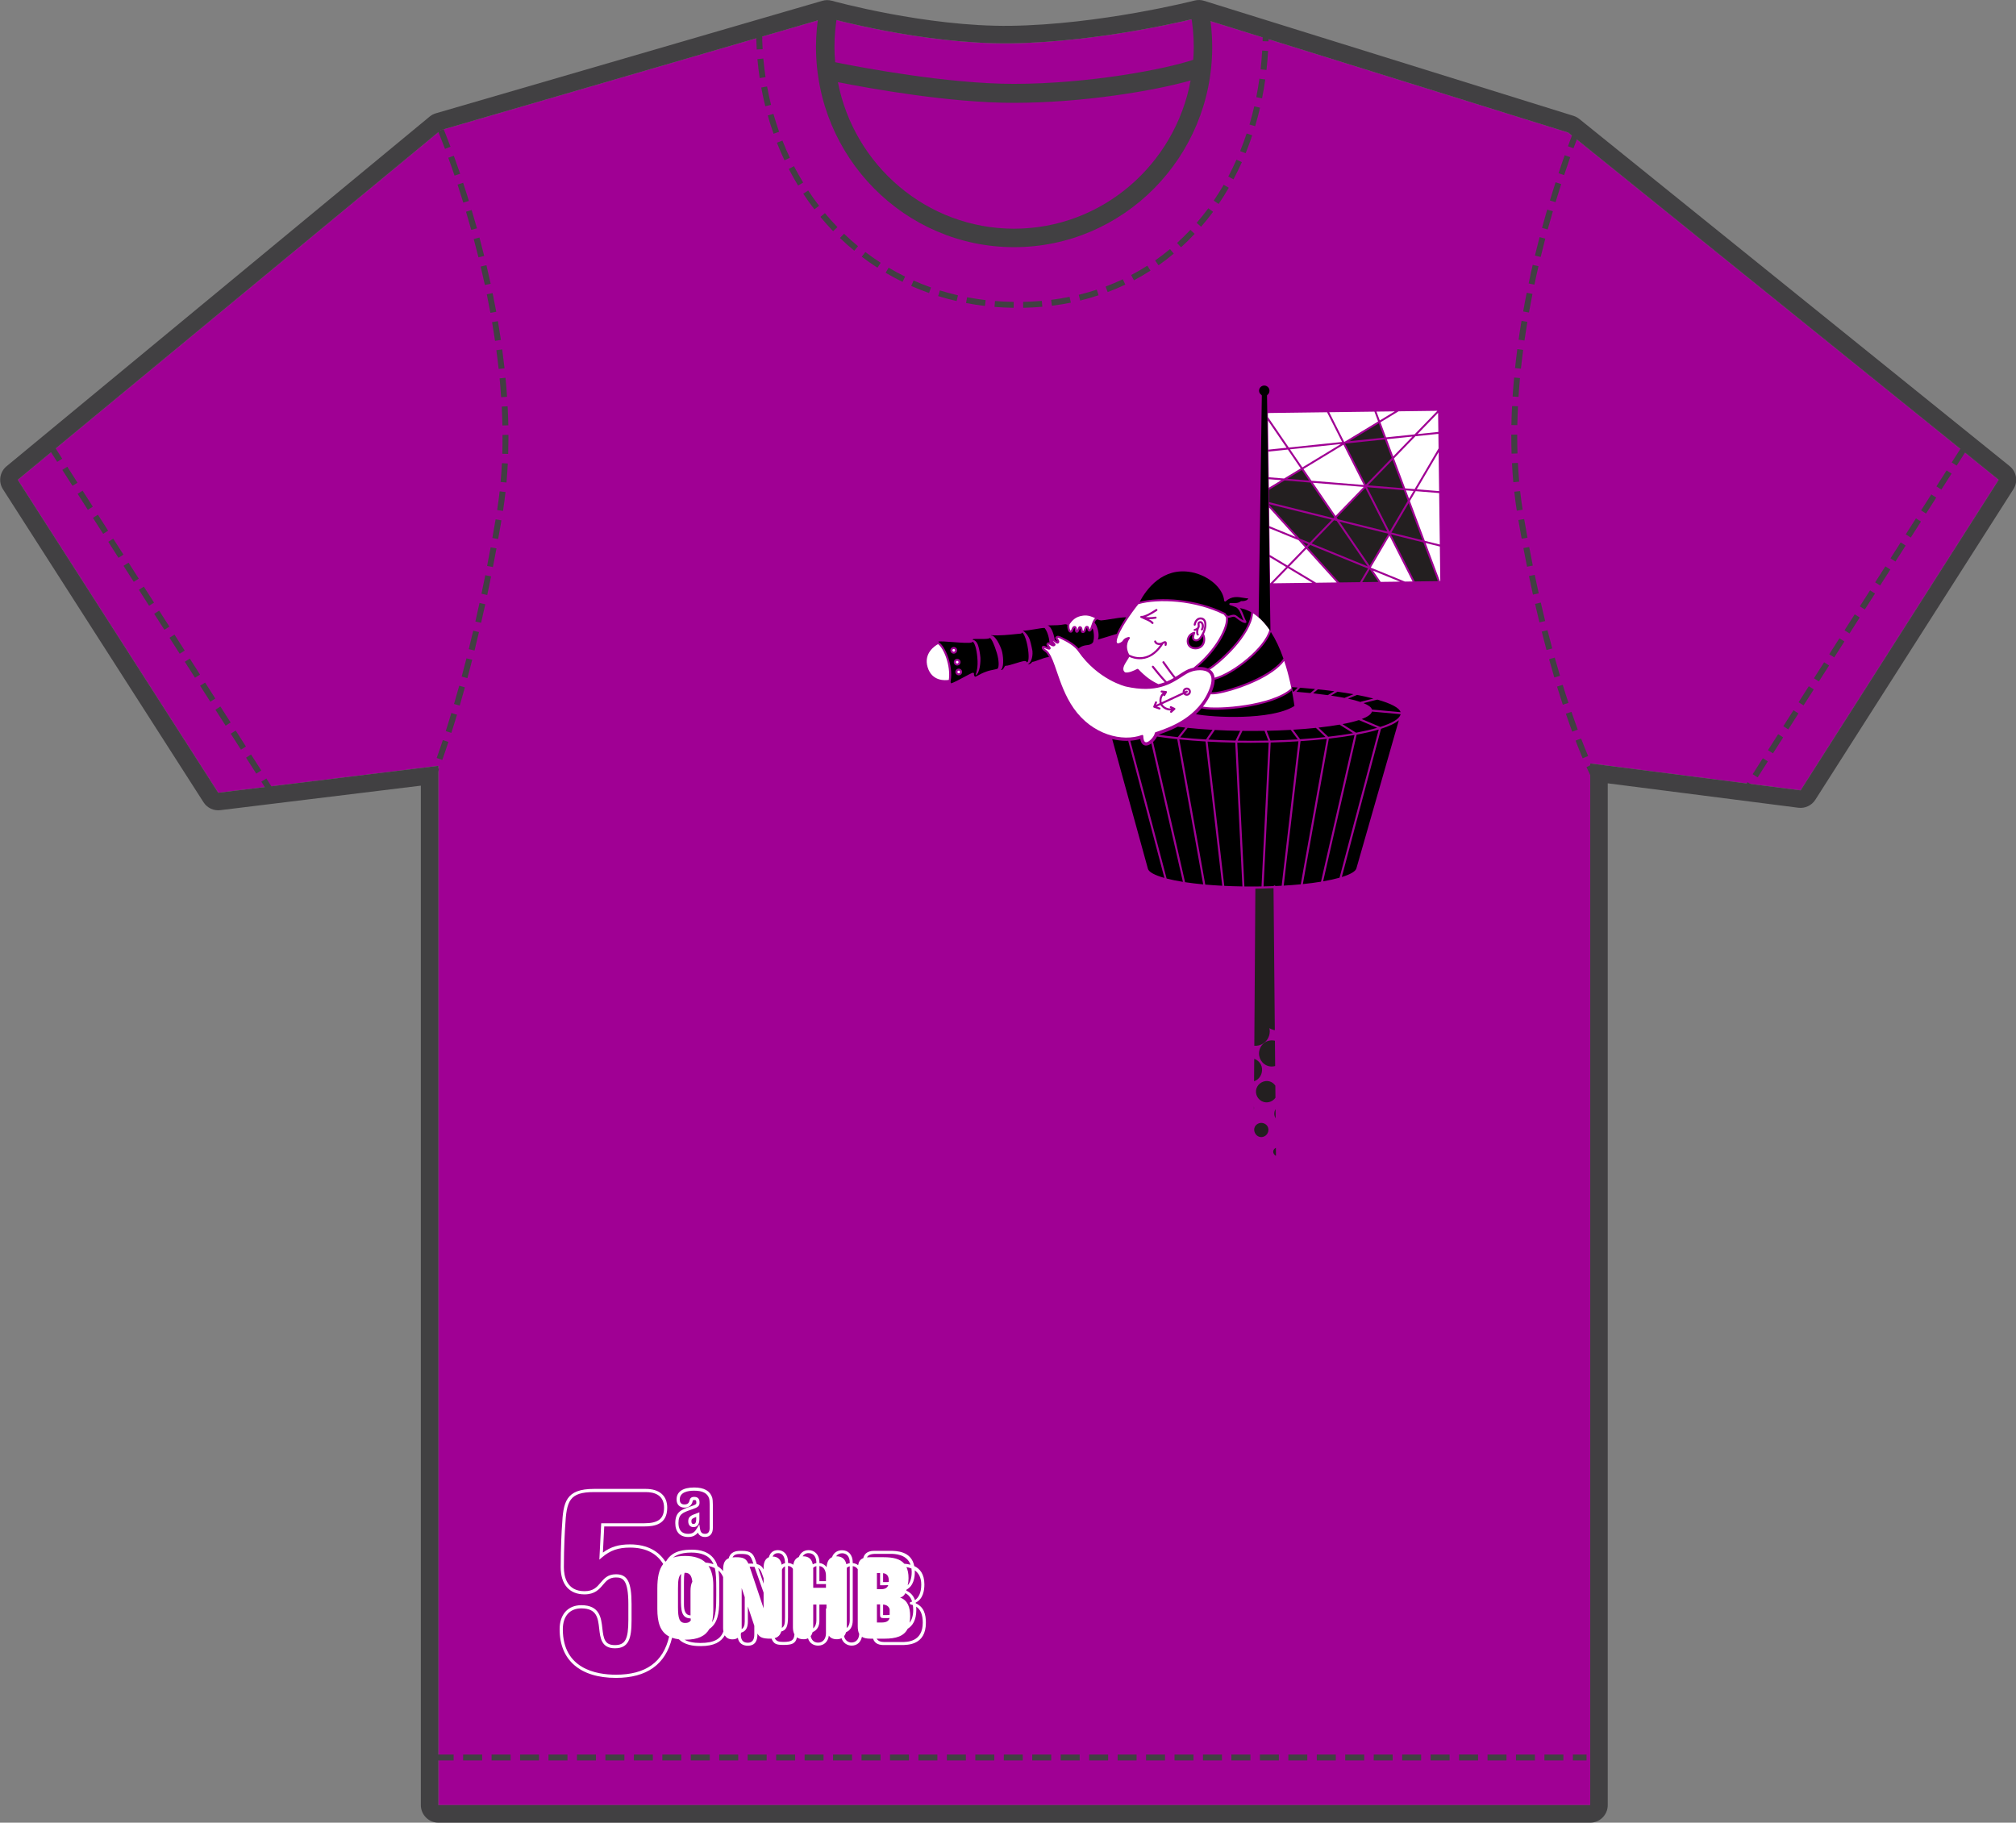 <svg xmlns="http://www.w3.org/2000/svg" width="615.96" height="556.969" viewBox="0 0 615.96 556.969"><rect x="0" y="0" width="615.96" height="556.969" fill="#808080" stroke="none"/><path fill="#A00094" d="M610.667 146.616l-60.522 94.904-64.272-8.228v318.312H133.936V234.03l-67.256 8.226-61.26-95.64L134.674 39.764 252.75 5.384s29.125 8.198 56.032 7.855c28.4-.37 57.538-7.885 57.538-7.885l112.832 35.148 131.515 106.113z"/><path fill="#231F20" d="M400.742 166.065l17.164 7.02-9.51-13.902-.796-.2M393.33 146.304l6.627.54-2.205-3.223M392.473 146.824l-4.78 2.9.05 3.723 19.67 4.885.235-.244-7.264-10.62M409.256 159.395l9.217 13.476 5.736-9.762M399.555 167.29l9.65 10.69 6.316-.084 2.443-4.156-17.662-7.22M418.512 173.967l-2.303 3.92 4.937-.065M387.752 154.056l.002.165 9.352 10.358 3.05 1.248 6.783-7.006M399.16 166.854l.555-.573-1.7-.694M425.115 162.727l9.518 2.364-4.24-11.342M417.695 148.878l6.88 13.61 5.55-9.45-1.214-3.247M424.984 163.3l7.264 14.377 7.057-.093-4.422-11.825M412.252 134.826l10.647-1.11-1.63-4.36M425.455 140.547l-7.516 7.76 10.744.876M408.405 158.152l.35.513 15.126 3.756-6.723-13.305M411.074 135.54l-.09.056 6.325 12.517 7.917-8.175-2.114-5.653M387.69 325.808c.644.153 1.297.115 1.914-.05l-.07-7.73c-2.203-.513-4.272.8-4.772 3.044-.47 2.107.85 4.24 2.928 4.736"/><path fill="#231F20" d="M387.782 316.414c.215-.758.223-1.52.057-2.226.374.228.788.41 1.236.53.143.038.286.06.428.085l-.395-43.407c-1.087.06-2.202.104-3.348.133-.008 0-.018.01-.026.01-.006 0-.01 0-.015-.003-.005 0-.01-.006-.016-.006-.702.02-1.418.03-2.143.035l-.323 47.998c2.023.168 3.97-1.122 4.545-3.15M383.11 338.063l-.006 1.06c.07-.365.07-.72.007-1.06M389.75 341.742l-.025-2.813c-.11.183-.204.378-.268.59-.24.806-.107 1.597.293 2.222M389.854 353.2l-.022-2.454c-.41.192-.738.57-.806 1.012-.094.598.28 1.207.828 1.442M385.488 327.854c.49-1.877-.49-3.673-2.278-4.313l-.047 6.876c1.105-.385 1.997-1.3 2.325-2.562M389.693 335.44l-.035-3.69c-.42-.61-1.024-1.094-1.77-1.302-1.64-.46-3.476.54-4 2.18-.552 1.727.487 3.63 2.248 4.12 1.37.378 2.785-.193 3.557-1.307M384.74 347.375c1.16.37 2.42-.35 2.73-1.563.298-1.156-.315-2.244-1.456-2.583-1.198-.36-2.48.348-2.766 1.518-.258 1.064.44 2.293 1.492 2.627"/><path d="M378.844 185.816c.583.743.95 1.71 1.28 2.593.22.583.428 1.135.66 1.485.058.09.066.205.018.303-.048.097-.144.163-.25.173-.603.056-1.462-.42-3.068-1.69-.437-.347-.86-.213-1.348-.057-.275.087-.59.186-.914.17.28 3.428-3.41 9.996-9.374 15.057.256-.023.52-.038.792-.038.936 0 1.74.174 2.414.477 2.395-1.376 12.905-10.127 13.205-17.222-1.09-.607-2.23-1.025-3.416-1.252M322.288 195.492c.168.1.32.225.44.326.09.075.215.18.3.23-.023-.132-.22-.407-.3-.518-.216-.294-.437-.598-.21-.87.447-.527.91-.496 2.155.153.037.02.1.05.184.09 2.122 1.017 3.692 2.115 4.683 3.27.278-.268 1.085-.902 2.62-1.04 1.514-.135 1.834-.918 1.88-1.062-.01-.052-.01-.11.01-.163.368-1.04.133-3.334-.263-3.91-.232.6-.482 1.01-.895.996-.564-.018-.646-.532-.69-.81-.014-.09-.042-.263-.076-.296-.12.03-.208.314-.257.467-.128.41-.317 1.02-.932 1.076-.022.002-.042.004-.064.004-.57.015-.665-.566-.722-.913-.045-.29-.084-.45-.156-.518-.055.102-.12.282-.164.4-.165.446-.387 1.057-.914.934-.436-.102-.477-.597-.508-.957-.012-.15-.033-.42-.088-.478-.14.022-.26.327-.36.573-.15.383-.38.963-.968.828-.17-.04-.414-.168-.605-.545-.238-.47-.33-1.252-.254-1.838l-.093-.035c-.2-.078-.448-.176-.904-.082-1.352.273-2.75.28-3.872.285-.457.004-.873.006-1.222.026.045.01.088.02.127.034 1.276.446 1.936 3.415 2.115 4.344M318.944 198.873c-.31-.227-.73-.666-.648-1.092.04-.214.202-.374.442-.44.196-.053.427.04.925.255.138.06.34.147.52.213-.264-.32-.747-.913-.203-1.377.215-.182.46-.164.704-.075-.21-1.896-.777-3.564-1.53-4.465-.34-.058-1.715.172-2.837.362-1.657.28-2.985.488-3.838.486.538.14 1.716 1.424 2.176 2.816.418 1.26.796 3.38.796 3.38.2 2.248-.694 3.868-1.455 3.987.392.115.906-.008 1.317-.57.06-.083.155-.13.257-.13.27.007 1.018-.273 1.744-.542 1.087-.403 2.29-.844 3.196-.918-.2-.39-.405-.733-.62-1.024-.28-.375-.604-.613-.946-.863"/><path d="M314.227 199.42v-.005c-.127-1.415-.445-2.987-.848-4.205-.524-1.577-.97-1.894-1.1-1.883-.037.004-.07-.002-.104-.01 0 .08-.023.162-.082.22-.073.074-.178.106-.28.088-.095-.007-.68.055-1.3.12-1.894.202-5.358.57-7.694.347-.002.032-.002.066-.002.1.004 0 .007-.003.012-.003 1.307-.118 2.844 3.236 3.266 4.654.388 1.31.717 4.487-.067 5.63-.067.097-.14.17-.212.23.086.023.168.033.243.02.383-.07.682-.643.9-1.06l.032-.06c.06-.11.178-.174.3-.165.507.042 1.824-.372 2.986-.734 2.12-.664 2.96-.885 3.308-.556.07.067.106.163.094.26v.028c.05-.064.125-.11.214-.117.192-.017.524-.748.333-2.9M302.473 194.95c-.143.087-.34.157-.616.21-.58.107-1.796.102-2.87.096-.635-.004-1.407-.008-1.66.023-.048.068-.095.153-.13.26.555-.017 1.293.564 1.668 1.747.295.933.555 2.195.68 3.576.084.95-.057 4.88-1.463 5.502.25-1.013.812-2.314.53-5.45-.12-1.337-.34-2.566-.624-3.458-.334-1.06-.66-1.316-.785-1.305-.04.004-.076-.002-.112-.012-.033.08-.088.15-.174.178-.805.27-3.135.09-5.598-.1-1.806-.138-4.28-.325-4.63-.13.034-.003.09.092.154.158 1.966 1.222 4.41 7.025 3.644 11.768-.002.015-.015.023-.02.04-.002.018.004.037 0 .055-.005.015-.1.372.097.697.67-.118 2.632-1.177 3.962-1.897 1.188-.64 2.215-1.196 2.676-1.327.106-.03.217-.003.296.07.08.074.115.182.094.286-.053.257.048.542.17.708.083.11.148.14.162.14.245-.022.553-.194.982-.433.56-.312 1.326-.74 2.502-1.146.748-.276 1.52-.43 2.138-.55.553-.11 1.03-.205 1.272-.342.44-.45.444-2.5-.257-4.8-.777-2.548-1.55-4.233-2.087-4.567m-12.1 3.87c-.05-.564.37-1.064.937-1.115.568-.05 1.072.365 1.122.93.05.564-.37 1.064-.938 1.115-.568.05-1.07-.366-1.12-.93m1.987 2.5c.57-.05 1.073.368 1.122.93.05.564-.37 1.066-.937 1.117-.568.05-1.07-.367-1.122-.93-.05-.566.37-1.066.938-1.117m.66 5.043c-.567.05-1.07-.365-1.12-.93s.37-1.064.938-1.115 1.07.368 1.122.93c.05.565-.37 1.066-.94 1.115M334.508 190.357c.77.933 1.512 3.534.974 4.978-.018.048-.045.086-.065.13l5.804-1.768c.708-1.636 1.792-3.44 2.86-5.037-.917-.096-3.39.307-4.947.56-1.19.192-2.217.36-2.694.365-.274.002-.567-.09-.88-.222-.024-.004-.046-.004-.07-.013-.2-.088-.323-.055-.4-.02-.265.115-.486.497-.68.95.036.018.07.044.098.077M374.37 187.338c.062.03.11.082.14.142.12.25.235.414.353.524.1.008.188.06.24.145.233.075.498-.004.844-.115.548-.173 1.23-.39 1.926.162.42.333 1.368 1.085 2.06 1.408-.134-.298-.26-.634-.388-.98-.422-1.12-.9-2.385-1.783-3.006-.147-.058-.29-.116-.434-.175-.475-.19-.925-.374-1.51-.548-.148-.043-.242-.188-.217-.34.023-.152.154-.264.31-.262l.348.004c1.314.015 2.107.024 2.826-.548.062-.05.14-.072.217-.067.554.04 1.368-.056 1.837-.462.12-.104.207-.22.264-.352-.44 0-.94-.087-1.498-.184-1.592-.283-3.576-.633-5.36 1.045-.087.082-.213.108-.325.065-.11-.043-.188-.145-.197-.263-.303-3.8-4.78-7.694-9.984-8.68-8.858-1.678-13.844 5.322-15.823 9.037 6.35-1.59 17.375-.95 26.157 3.448M364.832 197.768c1.104.156 2.015-.256 2.48-1.105.354-.65.407-1.467.165-2.24-.6 1.038-1.373 1.802-2.474 1.497-.962-.386-.878-1.265-.642-2.017-.8.45-1.188 1.335-1.153 2.113.043.96.65 1.615 1.625 1.752M388.166 192.732l-1.05-71.81c0-.097.046-.19.126-.25.394-.292.627-.77.627-1.277 0-.872-.712-1.58-1.59-1.58s-1.59.708-1.59 1.58c0 .51.26.976.708 1.276.086.06.14.158.137.262l-.973 67.793c1.168 1.01 2.272 2.244 3.293 3.727.184.218.31.28.31.28M370.466 223.027c-2.695-.154-5.245-.36-7.612-.612-.01.03-.024.062-.044.09l-2.23 2.826c2.512.256 5.15.468 7.885.632l2-2.935zM387.512 226.306l-1.145-2.957c-.003-.007-.002-.013-.003-.02-1.25.024-2.502.035-3.752.035-1.014 0-2.016-.008-3.01-.02-.004.01-.002.018-.006.026l-1.43 2.96c1.334.022 2.68.035 4.033.035 1.788 0 3.56-.02 5.312-.06M378.924 223.334c-2.69-.043-5.293-.135-7.783-.27-.003.05-.017.098-.046.14l-1.908 2.798c2.69.152 5.465.258 8.3.314l1.438-2.982zM360.328 225.946l7.926 44.364c1.628.145 3.36.266 5.182.36l-5.1-44.086c-2.787-.166-5.467-.38-8.008-.638M388.17 226.29c2.848-.07 5.633-.187 8.33-.352l-2.142-2.903c-2.393.137-4.858.23-7.338.283l1.15 2.973zM410.832 213.273c.03-.03.064-.056.105-.073l2.587-1.057c-1.53-.275-3.16-.534-4.872-.775-.007.007-.013.015-.02.02l-1.968 1.173c1.465.217 2.868.454 4.168.713M415.688 214.518c.04-.045.087-.082.15-.098l3.793-.96c-1.497-.39-3.165-.76-4.985-1.108l-2.78 1.136c1.447.315 2.737.658 3.822 1.03M368.963 226.618l5.1 44.084c1.76.084 3.606.142 5.53.17l-2.18-43.938c-2.897-.057-5.724-.163-8.45-.316M404.996 225.225l-2.943-2.79c-.002-.003-.003-.007-.006-.01-2.206.23-4.543.42-6.953.565l2.142 2.9c2.69-.175 5.285-.398 7.76-.665M409.34 221.43c-1.964.347-4.148.65-6.488.908l2.95 2.8c2.706-.305 5.25-.668 7.61-1.08l-3.97-2.51c-.047-.03-.08-.073-.102-.12M397.352 226.486l-5.127 44.142c1.833-.107 3.57-.243 5.205-.403l7.935-44.435c-2.565.28-5.252.513-8.013.696M383.257 270.875c.032 0 .063.01.093.02.707-.004 1.402-.01 2.09-.022l2.18-43.957c-1.805.04-3.615.064-5.42.064-1.405 0-2.792-.012-4.167-.035l2.18 43.938c.77.01 1.552.014 2.35.014h.584c.034-.012.07-.022.11-.022M406.008 225.718l-7.936 44.442c2.012-.21 3.86-.455 5.536-.732l10.24-44.82c-2.42.425-5.057.794-7.84 1.11M419.187 216.83l8.74.797c-.376-1.34-2.95-2.662-7.087-3.84l-4.232 1.072c1.454.59 2.384 1.247 2.58 1.97M414.73 223.82c2.297-.433 4.32-.91 6.057-1.414l-5.592-2.366c-1.385.456-3.082.87-5.023 1.237l4.14 2.62c.14-.026.282-.05.418-.077M388.24 226.9l-2.178 43.964c1.043-.02 2.063-.05 3.06-.088.042-.12.152-.208.288-.21h.002c.127 0 .237.078.285.188.645-.027 1.276-.06 1.9-.092l5.125-44.136c-2.774.177-5.616.302-8.48.375M416.06 219.735l5.653 2.394c3.504-1.107 5.63-2.337 6.133-3.585l.022-.078c.01-.038.03-.072.054-.102.01-.04.008-.078.015-.117l-8.755-.8c-.234.843-1.34 1.61-3.123 2.287M414.51 224.486l-10.24 44.83c1.924-.334 3.6-.708 5.008-1.107l11.974-45.282c-1.944.578-4.223 1.097-6.742 1.558M409.975 268.002c2.72-.842 4.28-1.784 4.468-2.7l12.96-45.218c-1.12.968-2.995 1.845-5.45 2.625L409.974 268zM400.346 211.782l1.455-1.227c-1.477-.148-2.995-.28-4.548-.4-.01.017-.018.035-.03.05l-1.128 1.195c1.41.11 2.836.24 4.252.382M405.703 212.422c.01-.006.014-.016.025-.022l1.956-1.165c-1.61-.215-3.29-.415-5.027-.594l-1.46 1.23c1.535.165 3.047.35 4.506.552M394.74 209.982l.264 1.338c.1.008.195.014.296.02l1.172-1.242c-.572-.042-1.153-.078-1.732-.116M344.2 226.396c-1.48 0-2.948-.188-4.385-.537l10.92 39.638c.257.96 2.006 1.93 5.023 2.777l-11.053-41.895c-.168.007-.334.016-.506.016M350.135 227.828c-.565-.01-1.466-.307-1.742-2.002-.96.28-1.983.458-3.052.53l11.107 42.105c1.417.37 3.08.71 4.972 1.015l-9.643-42.293c-.524.388-1.093.646-1.642.646M353.52 225.09c-.272.555-.7 1.146-1.21 1.64l9.77 42.85c1.678.254 3.528.48 5.532.67l-7.925-44.372c-2.17-.23-4.226-.495-6.168-.79M354.06 224.473c-.04.012-.068.023-.103.035 1.863.276 3.83.527 5.897.746l2.296-2.914c-.785-.086-1.54-.18-2.277-.28-2.344 1.22-4.486 1.958-5.814 2.413M394.703 211c-3.873 3.244-11.892 5.06-18.503 5.652-3.927.352-7.323.268-9.075-.195-.215.252-.44.488-.664.725-.08.084-.157.172-.24.254-.27.277-.544.54-.825.797 4.84.978 22.972 2.007 30.107-2.5-.237-1.637-.504-3.217-.8-4.733M388.3 193.113c-1.95 5.548-11.34 13.045-17.154 14.608-.002.208-.015.42-.04.64-.002.025-.006.05-.01.077-.024.2-.053.403-.096.614-.018.087-.04.177-.062.263-.04.166-.075.328-.124.5-.078.275-.168.555-.275.847-.115.31-.25.596-.378.893.606.03 1.754-.074 3.71-.54 5.484-1.31 15.194-5.102 18.26-9.774-1.107-3.168-2.39-5.886-3.833-8.127"/><path fill="#FFF" d="M421.854 177.813l5.88-.077-8.236-3.367M393.893 173.138l8.22 4.934 6.31-.084-9.278-10.274M398.75 167.277l-1.99-2.205-8.912-3.644.107 8.146 5.42 3.253M408.066 157.658l8.584-8.865-15.51-1.264M398.256 143.316l2.455 3.59 15.988 1.3-6.22-12.306M394.146 137.307l3.778 5.523 11.78-7.146M439.467 131.986l-.076-5.83-6.288 6.494M423.505 133.652l8.685-.906 6.985-7.21-11.862.154-5.532 3.355M439.925 167.012l-4.35-1.08 4.355 11.644.132-.002M395.852 164.066l-8.087-8.955.074 5.68M391.474 146.742l-3.823-.31.036 2.61M426.156 125.705l-5.596.073 1.012 2.706M410.883 134.97l10.178-6.175-1.124-3.008-13.817.18 4.558 9.023M393.768 136.756l16.285-1.7-4.588-9.08-17.21.225-.864.038v.24l.013.972M439.703 150.08l-.156-11.918-6.674 11.36M439.71 150.67l-7.168-.584-1.767 3.008 4.55 12.17 4.592 1.138M431.892 150.033l-2.332-.19.95 2.544M425.908 140.08l3.424 9.156 2.89.235 7.31-12.442-.057-4.45-7.01.73M388.947 178.244l12.047-.157-7.52-4.515M418.84 173.407l.055.08 10.343 4.23 2.356-.03-7.06-13.972M392.33 146.223l5.09-3.087-3.94-5.76-5.94.62.105 7.845M388.12 178.255l4.835-4.994-4.992-2.994.105 7.99M387.533 137.406l5.57-.582-5.685-8.312M425.68 139.47l5.874-6.067-7.837.818"/><g fill="#FFF"><path d="M286.605 196.836c-.818.44-4.5 2.696-3.18 7.055 1.338 4.426 5.5 4.028 6.468 3.872.628-4.345-1.536-9.71-3.288-10.926M291.365 198.318c-.226.02-.394.22-.375.447.022.225.222.393.45.372.226-.02.394-.22.374-.447-.02-.225-.22-.39-.45-.372M292.865 202.307c-.02-.227-.22-.393-.448-.37-.228.018-.396.217-.376.444.02.225.224.393.45.373s.397-.222.375-.446M292.893 204.932c-.227.02-.395.22-.375.447.02.224.222.39.448.37.227-.02.395-.22.376-.445-.02-.227-.223-.393-.45-.373M327.14 192.703c.08-.03.187-.306.246-.453.16-.404.358-.906.878-.95.224-.022.375.06.46.132.25.207.28.572.305.895.007.09.017.216.034.312.067-.128.14-.326.186-.45.16-.434.314-.887.744-.834.61.074.708.67.772 1.066.02.135.056.358.103.406.178-.015.267-.205.407-.654.12-.383.3-.912.798-.908.61-.004.698.553.74.822.016.096.04.256.074.29.152-.08.39-.784.548-1.253.287-.845.606-1.79 1.164-2.215-.954-.468-2.116-.976-3.657-.79-2.392.28-3.388 1.614-3.985 2.41l-.146.195c-.144.367-.11 1.283.13 1.757.063.125.136.208.195.22M362.717 212.6c-.428.037-.824-.145-1.078-.45l-6.503 3.03c.424.712 1.465 1.406 2.705 1.316l-.252-.117c-.154-.074-.22-.26-.146-.412.074-.154.26-.218.413-.146l1.098.52c.094.045.16.133.173.234.015.102-.023.205-.1.274l-1.008.902c-.05.046-.116.072-.18.078-.094.008-.19-.026-.26-.102-.113-.125-.1-.32.025-.435l.194-.172c-1.53.08-2.745-.83-3.228-1.677l-1.047.49.847.29c.16.054.247.23.19.39-.04.12-.147.196-.265.207-.04.004-.086-.002-.13-.015l-1.604-.553c-.083-.026-.147-.086-.182-.163s-.036-.166-.004-.244l.543-1.325c.064-.157.245-.233.403-.17.16.066.236.246.17.404l-.26.634 1.107-.517c-.27-1.038.05-2.42.943-3.192l-.398-.045c-.17-.02-.29-.172-.273-.34.02-.172.175-.29.343-.273l1.338.152c.104.01.194.074.24.166.048.093.046.2-.006.293l-.54.938c-.05.09-.143.145-.24.154-.06.006-.125-.007-.183-.04-.09-.05-.14-.145-.15-.24-.47.6-.646 1.466-.503 2.163l6.47-3.014c-.007-.04-.02-.077-.022-.12-.062-.683.45-1.288 1.136-1.35.69-.062 1.3.444 1.36 1.126.062.685-.45 1.29-1.137 1.353m6.725-6.893c-1.327-1.322-4.2-.896-5.31-.5 0 .002-.006.01-.007.004l-.02.007c-.962.26-1.946.9-3.085 1.642-3.275 2.124-7.76 5.036-17.05 2.935-.085-.02-8.454-2.016-14.53-10.744-.877-1.26-2.51-2.47-4.852-3.59l-.205-.1c-.914-.478-1.16-.5-1.298-.396.04.063.1.145.144.206.25.347.63.87.286 1.303-.127.16-.278.206-.38.216h-.007c-.293.026-.54-.18-.802-.4-.328-.275-.478-.37-.605-.35.072.097.207.228.297.317.287.282.68.67.367 1.016-.453.502-1.082.125-1.496-.123-.16-.095-.43-.24-.52-.244-.05.047.025.185.296.515.225.273.477.582.283.89-.256.404-.848.145-1.534-.15-.15-.064-.36-.154-.484-.196.047.097.16.252.334.38.412.3.787.576 1.123 1.027.94 1.264 1.663 3.376 2.5 5.825 1.145 3.357 2.572 7.533 5.146 11.225 5.728 8.214 15.02 10.35 20.857 8.19.026-.01.054-.017.082-.02.07-.006.14.01.2.052.083.055.134.147.136.247.02.717.152 1.924.844 1.938 1.026.026 2.61-1.94 2.667-2.787.002-.007.008-.013.01-.022.003-.022.003-.046.014-.07.006-.017.02-.032.03-.048.01-.01.013-.02.022-.03.034-.042.077-.074.125-.093.003-.002.004-.004.006-.004.203-.072.44-.156.713-.248 3.446-1.18 12.6-4.316 15.86-13.21.795-2.163.742-3.714-.158-4.608"/><path d="M362.55 210.732c-.31.028-.536.278-.563.575l.488-.227c.154-.072.338-.006.412.15.072.152.006.334-.15.41l-.49.226c.117.083.26.133.414.118.35-.03.608-.338.576-.68-.03-.347-.34-.602-.687-.572M382.854 187.426c-.583 6.8-9.944 15.183-13.194 17.195.172.118.345.235.488.378.55.547.864 1.25.965 2.09 5.852-1.635 15.277-9.255 16.74-14.637-1.504-2.187-3.177-3.874-5-5.024M394.178 208.505c-.53-2.345-1.13-4.525-1.8-6.535-3.435 4.666-12.722 8.296-18.362 9.64-.953.228-2.05.452-2.97.535-.434.04-.817.04-1.134 0-.66 1.412-1.468 2.664-2.363 3.783 4.636.927 21.212-.37 27.014-5.617-.11-.54-.388-1.783-.386-1.805M348.744 188.208c.08.013.18.01.303-.007 1.365-.184 4.084-2.04 4.11-2.057.14-.097.335-.063.433.078.097.14.06.332-.08.428-.094.065-1.923 1.312-3.416 1.89 1.253.192 2.91-.1 2.927-.102.163-.03.332.08.362.248.03.166-.08.327-.25.357-.042.008-.446.08-1.007.13-.332.03-.72.053-1.117.05.543.262 1.004.542 1.36.946.11.128.1.322-.03.436-.053.043-.114.068-.178.074-.094.008-.192-.028-.26-.104-.45-.51-1.123-.802-2.054-1.205-.387-.168-.815-.35-1.284-.577-.14-.067-.21-.224-.162-.37s.196-.234.344-.212m16.07 4.866c.115-.026.23.012.305.098.075.087.096.208.054.314-.48 1.215-.475 1.648.03 1.852.122.032.264.048.395.036.534-.048 1.007-.572 1.634-1.808 0-.002.004-.002.004-.005.002 0 .002-.005.004-.008.612-1.058.996-2.77.55-3.69-.157-.323-.402-.505-.75-.555-1.402-.21-1.698 1.552-1.71 1.627-.026.168-.182.286-.353.257-.17-.024-.287-.18-.26-.348.13-.846.803-2.384 2.415-2.145.55.08.97.39 1.215.896.52 1.074.162 2.895-.496 4.12.513 1.068.52 2.298.003 3.244-.463.844-1.262 1.357-2.253 1.445-.274.026-.563.017-.86-.024-1.254-.18-2.1-1.093-2.156-2.333-.055-1.204.693-2.61 2.226-2.97m1.102-2.14c-.043-.337-.105-.844.54-1.09.348-.135.72-.02.99.303.42.504.58 1.5.05 2.353-.053.087-.143.137-.236.146-.065.004-.132-.01-.192-.044-.144-.09-.19-.28-.1-.425.397-.638.235-1.353 0-1.634-.1-.12-.198-.16-.29-.125-.178.068-.19.082-.147.437.032.25.073.56-.053.91-.05.133-.122.247-.2.35-.168.522-.287 1.352-.082 1.57.12.122.113.316-.01.434-.053.048-.12.075-.187.08-.092.01-.184-.022-.252-.093-.323-.337-.312-.95-.232-1.447-.243.095-.438.128-.456.13-.16.036-.326-.09-.35-.26s.09-.323.26-.348c.008-.002.743-.12.925-.625.076-.21.05-.412.023-.623m-24.52 5.597c.413.2 1.393-.344 1.63-.733.616-1.022 1.81-1.14 1.862-1.147.125-.01.245.057.303.166.058.113.042.248-.04.342-.07.082-1.688 2.024-.15 4.85.31.174 1.607.83 3.3.816 2.37-.02 4.442-1.283 6.194-3.746-.35.044-.7.013-1.008-.11-.424-.166-.72-.474-.834-.866-.047-.164.05-.334.213-.382.16-.047.336.048.385.212.076.26.295.397.467.464.41.163.937.103 1.378-.156.373-.22.84-.44 1.17-.21.344.24.237.78.172 1.1-.027.138-.142.235-.275.248-.03.002-.06 0-.088-.005-.168-.033-.278-.194-.244-.36.05-.26.06-.392.055-.458-.063.01-.194.058-.416.183-1.593 2.504-3.5 4.03-5.67 4.528-.32.072-.636.12-.94.148-1.757.156-3.178-.383-3.847-.704-.117.287-.336.628-.61 1.048-1.003 1.538-1.743 2.88-.645 3.7 1.048.23 2.596-.48 3.678-1.04.12-.06.274-.038.368.062 2.112 2.22 3.893 3.55 6.15 4.583.682-.16 1.32-.354 1.91-.577-1.366-1.382-3.747-4.412-3.866-4.563-.106-.134-.082-.328.054-.433.134-.1.33-.082.434.054.836 1.063 2.965 3.698 4.006 4.696.777-.328 1.486-.69 2.135-1.068-1.07-1.288-3.14-4.242-3.415-4.635-.1-.14-.064-.33.077-.428.14-.1.335-.064.432.076 1.057 1.513 2.66 3.735 3.438 4.664.457-.282.9-.56 1.314-.83 1.207-.784 2.25-1.463 3.33-1.756.22-.08.52-.157.844-.23 6.887-5.484 10.41-12.605 9.914-15.48-.197-.146-.388-.37-.564-.71-8.897-4.422-20.094-4.957-26.197-3.215-.564.705-4.75 6.006-6.23 9.837-.516 1.335-.427 1.94-.174 2.064"/></g><path fill="#FFF" d="M212.713 463.55v.702c0 1.434-.57 1.434-.844 1.434-.2 0-.614 0-.614-.805 0-.478 0-.767 1.1-1.193l.357-.136zm-2.43 1.33c0 1.1.608 1.78 1.586 1.78.677 0 1.817-.312 1.817-2.408v-2.12l-1.68.647c-1.274.49-1.724 1.04-1.724 2.1"/><path fill="#FFF" d="M212.104 457.414c-1.124 0-1.31.688-1.434 1.143-.036.134-.074.28-.143.427-.252.528-.67.743-1.443.743-1.152 0-1.396-.823-1.396-1.514 0-2.22 2.4-2.688 4.416-2.688 2.552 0 4.042.774 4.55 2.352.12.418.177 1.066.177 1.984v7.02c0 1.212-.47 1.827-1.394 1.827-.954 0-1.375-.422-1.558-1.553l-.21-1.308-.688 1.133c-.707 1.17-1.294 1.727-2.72 1.727-2.45 0-2.963-1.783-2.963-3.28 0-2.73 1.303-3.193 3.714-4.048l.663-.235c1.42-.487 2.056-.877 2.056-1.91 0-.546 0-1.82-1.626-1.82m-.75 2.81l-.717.254c-2.41.852-4.315 1.528-4.315 4.948 0 2.703 1.436 4.252 3.94 4.252 1.412 0 2.26-.49 2.947-1.325.3.655.916 1.325 2.226 1.325 1.484 0 2.37-1.047 2.37-2.8v-7.02c0-1.022-.068-1.737-.22-2.266-.65-2.018-2.494-3.043-5.482-3.043-3.476 0-5.39 1.302-5.39 3.663 0 1.512.93 2.488 2.37 2.488.42 0 1.703 0 2.324-1.298.096-.205.153-.404.2-.59.115-.417.12-.425.496-.425.535 0 .65.072.65.847 0 .307 0 .512-1.4.99"/><path fill="#FFF" d="M275.383 501.777h-5.15c-1.14 0-1.952-.302-2.374-1.03h2.397c3.49 0 5.916-.74 7.065-3.017 1.472-.914 2.647-2.603 2.647-5.77 0-.34-.012-.67-.036-.997 1.304.85 2.005 2.4 2.005 4.892 0 5.922-4.76 5.922-6.557 5.922m-15.23.143c-.855 0-1.97-.53-2.255-1.95.284-.343.49-.753.62-1.216 1.15-.45 2.027-1.6 2.027-3.584v-16.596c.644.08 1.183.4 1.54.96-.004.134-.007.27-.007.41v17.03c0 .985.145 1.745.45 2.32-.1 1.935-1.264 2.626-2.376 2.626m-7.79-10.4v7.58c0 1.515-.777 2.855-2.4 2.855-1.345 0-2.037-.875-2.267-1.994.276-.343.473-.757.595-1.222 1.296-.504 2.065-1.785 2.065-3.29v-5.136h2.168v1.208h-.162zm-13.046 10.224c-1.54 0-2.166-.3-2.625-1.162 1.066-.29 1.703-.982 2-2.023 1.55-.402 2.076-1.533 2.076-4.45v-15.58c.735.044 1.204.394 1.502.876-.002.05-.002.104-.002.153v17.733c0 .826.15 1.557.464 2.146-.147 1.76-.79 2.304-3.414 2.304m-8.85-2.293c0 1.765-.704 2.54-2.008 2.54-1.728 0-2.115-1.197-2.115-2.61v-.085c.05-.13.096-.262.132-.402 1.602-.405 2.023-1.866 2.023-3.336v-4.645l1.956 5.852c.005.013.01.025.013.04v2.647zm-16.462 2.61c-2.154 0-3.72-.355-4.86-1.003.08.002.148.007.227.007 3.88 0 6.15-1.13 7.372-3.29 2.516-1.698 3.012-4.856 3.012-8.633v-5.218c0-1.188-.018-2.637-.245-4.03.65.567 1.095 1.247 1.426 2.032v15.615c0 .35.037.685.095 1.003-.876 2.277-2.8 3.518-7.026 3.518m-25.813 9.698c-6.06 0-16.23-1.805-16.23-13.89 0-3.993 2.112-6.378 5.65-6.378 4.773 0 5.107 3.006 5.46 6.188.314 2.816.668 6.008 4.798 6.008 4.278 0 5.09-3.038 5.09-8.643v-4.846c0-6.742-1.247-9.13-4.767-9.13-2.506 0-3.624 1.318-4.704 2.59-1.123 1.327-2.185 2.58-4.907 2.58-5.48 0-6.3-4.604-6.3-7.346 0-6.02.333-11.777.406-12.574.416-7.675 1.237-10.363 8.802-10.363h15.828c2.54 0 5.57.828 5.57 4.764 0 3.383-1.753 4.762-6.054 4.762H183.69l-.566 11.116.858-.73c2.474-2.096 4.933-2.952 8.49-2.952 5.24 0 8.34 2.072 10.162 5.018-1.337 1.683-1.794 4.203-1.794 7.478v6.277c0 4.008.834 6.96 3.61 8.4-1.804 7.83-7.162 11.67-16.26 11.67m17.603-35.91c1.764-1.302 4.23-1.408 5.43-1.408.845 0 3.595.035 5.358 1.548.65.567 1.098 1.246 1.428 2.026-.804-.293-1.63-.444-2.41-.51-1.44-1.367-3.534-2.035-6.297-2.035-1.42 0-2.61.167-3.614.473.04-.03.067-.064.107-.095m5.223 18.716c.01.206.027.405.047.596-.336.53-.855.79-1.692.79-1.798 0-2.22-1.407-2.22-4.827v-5.676c0-2.254.12-3.822.993-4.48-.058.396-.093.812-.093 1.263v6.276c0 3.428.073 6.017 2.966 6.058m-1.68-13.947c1.36 0 1.98.87 2.195 2.715-.397.727-.557 1.686-.557 2.793v6.275c0 .426 0 .842.007 1.24-1.6-.062-2.013-1.476-2.013-3.408v-6.662c0-1.172.015-2.162.187-2.93.064-.005.114-.023.182-.023m9.502 4.82v2.118c0 3.59-.082 6.37-1.305 8.185.283-1.148.406-2.478.406-3.982v-7.297c0-2.52-.5-4.478-1.47-5.92.625.12 1.29.33 1.92.638.4 1.642.448 3.685.448 6.26m7.404-10.577c2.22 0 2.96.18 3.63 2.08l.315.89c-.185-.01-.36-.025-.566-.025h-.493c-.16 0-.31.013-.466.023-.717-1.56-1.537-1.97-3.81-1.97-.383 0-.728.017-1.047.05.478-.902 1.364-1.047 2.44-1.047m6.55 5.976l.516 1.46v1.657l-1.662-4.81c.493.293.83.796 1.146 1.693m4.905-6.223c1.868 0 2.14 1.9 2.148 3.07-.384.087-.724.243-1.013.465-.23-1.42-1.05-2.49-2.785-2.5.32-.683.868-1.035 1.65-1.035m1.215 22.15v-17.1c.2-.495.514-.83.935-1.005v15.524c0 1.795-.1 2.78-.97 3.265.018-.22.035-.44.035-.683m-12.304 1.02v-12.513l.935 2.794v7.493c0 1.19-.327 1.92-.936 2.273v-.045m6.7-6.318l-.037-.096-3.84-11.458c-.142-.426-.27-.808-.396-1.152l.126-.002c.538 0 .985.012 1.37.055l2.776 7.86v4.794zm13.73-16.854c1.8 0 2.4 1.483 2.4 3.033v.008c-.42.065-.79.196-1.106.383-.277-1.394-1.05-2.46-2.934-2.46-.06 0-.113.007-.173.01.352-.544.91-.974 1.814-.974m5.32 6.93v1.64h-2.005v-4.63c1.485.207 2.006 1.56 2.006 2.99m4.94-6.895c1.34 0 2.328.954 2.328 2.82v.204c-.35.053-.7.166-1.03.334-.308-1.43-1.228-2.43-3.043-2.43-.037 0-.067.01-.103.012.416-.578 1.046-.94 1.85-.94m1.42 4.448c.255-.225.557-.387.906-.475v16.515c0 1.187-.384 1.933-.917 2.375.006-.12.02-.237.02-.36v-17.945c0-.037-.007-.07-.007-.11M248.47 497.26v-6.945h.97v4.89c0 .977-.327 1.873-.987 2.393.005-.114.017-.225.017-.338m3.89-13.195v1.136h-3.89v-5.606c0-.164-.01-.324-.017-.487.25-.25.574-.437.986-.527v5.483h2.92zm15.2-9.24h4.512c1.102 0 4.957.017 6.134 3.325-.66-.175-1.317-.26-1.91-.302-1.283-1.516-3.464-1.99-6.286-1.99h-4.23c-.325 0-.616.017-.887.044.34-.664 1.074-1.076 2.668-1.076m13.92 9.4c0 2.64-.9 4.05-1.923 4.758-.412-1.238-1.21-2.263-2.642-2.92.023-.097.042-.2.062-.306 2.192-1.137 2.536-3.818 2.536-5.467 0-.15-.017-.284-.025-.43 1.12.786 1.992 2.107 1.992 4.363m-12.582 6.054v3.2c0 .81.354.986 1.06.986h1.198c.224 0 .446-.014.66-.04-.308 1.022-1.076 1.388-2.546 1.388h-1.338v-5.533h.966zm.918.032c1.072.106 1.726.536 2.006 1.438v1.713c-.37.067-.776.087-1.194.087h-.812v-3.238zm.53-5.894c.398 0 .737-.012 1.045-.035-.29.886-.988 1.243-2.26 1.243h-1.198v-4.936h.966v3.73h1.448zm-.53-3.687c1.24.165 1.747.89 1.747 2.39 0 .105-.012.19-.016.286-.288.045-.598.057-.92.057h-.81v-2.734zm8.745-.404c0 2.01-.523 3.305-1.223 4.12.17-.704.253-1.446.253-2.173 0-1.412-.23-2.52-.643-3.404.496.083 1.026.226 1.546.442.042.317.068.653.068 1.014m.458 11.635c0 1.8-.443 3.046-1.105 3.92.108-.612.17-1.284.17-2.042 0-2.59-.674-4.776-3.07-5.664.714-.17 1.175-.533 1.604-1.31l.006-.012c.986.502 1.68 1.334 2.056 2.572-.15.05-.3.094-.442.12-.177.036-.248.177-.248.39 0 .21.07.316.248.35.237.05.455.118.67.193.065.457.11.94.11 1.484m.786-2.02c-.012-.07-.033-.14-.048-.21 2.327-1.09 2.678-3.863 2.678-5.544 0-3.252-1.42-4.842-3.092-5.624-.912-4.636-5.508-4.652-7.408-4.652h-4.868c-2.307 0-3.064 1.192-3.307 2.236-.93.352-1.38 1.042-1.57 2.143-.456-.362-1.015-.57-1.645-.63v-.12c0-2.5-1.376-3.808-3.28-3.808-1.17 0-2.52.567-3.044 2.118-1.138.51-1.566 1.7-1.67 3.043-.54-.745-1.327-1.172-2.195-1.266v-.19c0-2.433-1.55-3.74-3.278-3.74-1.608 0-2.563.948-3.007 2.1-1.084.418-1.527 1.367-1.7 2.367-.472-.342-1.028-.523-1.604-.555v-.352c0-2.434-1.515-3.56-3.1-3.56-1.416 0-2.383.792-2.737 2.156-1.17.47-1.62 1.716-1.62 3.107v.632c-.42-.838-.992-1.387-2.072-1.63l-.45-1.304c-.634-1.834-1.338-2.748-4.088-2.748h-.494c-1.647 0-3.086.494-3.56 2.274-1.23.476-1.71 1.546-1.71 3.623v.29c-.51-.636-1.086-1.126-1.704-1.5-.168-.58-.387-1.128-.677-1.62-1.762-2.96-4.828-3.42-7.086-3.42-2.128 0-5.904.11-7.865 3.418-.1.078-.192.164-.287.246-1.948-2.997-5.248-5.28-10.847-5.28-3.402 0-5.872.738-8.26 2.505l.405-7.992h12.217c3.273 0 7.03-.652 7.03-5.736 0-3.647-2.385-5.737-6.546-5.737h-15.828c-8.737 0-9.384 4.077-9.774 11.264-.082.91-.405 6.6-.405 12.647 0 5.288 2.648 8.32 7.27 8.32 3.172 0 4.488-1.552 5.65-2.923 1.022-1.203 1.905-2.246 3.96-2.246 2.076 0 3.794.614 3.794 8.157v4.846c0 5.877-.962 7.67-4.116 7.67-3.1 0-3.475-1.955-3.83-5.143-.35-3.142-.783-7.054-6.427-7.054-4.087 0-6.626 2.818-6.626 7.353 0 9.444 6.272 14.862 17.207 14.862 9.45 0 15.185-4.128 17.152-12.265.613.22 1.306.375 2.08.472.16.156.33.304.517.45 2.08 1.624 5.04 1.624 6.205 1.624 4.005 0 6.16-1.256 7.306-3.293.443.75 1.184 1.24 2.34 1.24.683 0 1.226-.18 1.653-.476.256 1.774 1.672 2.422 3.015 2.422 2.397 0 2.962-1.726 2.962-3.455v-.257c.685 1.188 1.64 1.553 4.04 1.553.094 0 .17-.016.258-.02.716 1.665 1.453 1.932 3.67 1.932 2.518 0 3.692-.37 4.11-2.312.5.37 1.16.578 2.01.578.543 0 .994-.108 1.37-.29.49 1.66 1.884 2.235 3.085 2.235 1.877 0 3.087-1.34 3.275-3.057.47.67 1.214 1.11 2.424 1.11.576 0 1.056-.112 1.453-.312.49 1.523 1.836 2.26 3.108 2.26 1.43 0 2.747-.84 3.125-2.694.6.387 1.425.57 2.538.57h.87c.54 1.733 2.15 1.95 3.34 1.95h5.18c2.15 0 7.615 0 7.615-6.84 0-2.53-.58-4.782-3.086-5.915"/><path fill="#414042" d="M610.667 146.616l-60.52 94.904-64.274-8.228v318.312H133.937V234.03l-67.257 8.226-61.26-95.64L134.676 39.764 252.75 5.384s29.125 8.198 56.032 7.854c28.4-.368 57.538-7.883 57.538-7.883l112.832 35.148 131.515 106.113zm3.354-4.177L482.52 36.34c-.534-.424-1.135-.738-1.78-.944L367.908.25c-.945-.3-1.957-.327-2.93-.082-.286.083-28.877 7.35-56.263 7.72-25.787.328-54.24-7.58-54.527-7.652-.96-.273-1.986-.273-2.944.015L133.184 34.62c-.7.205-1.356.547-1.916 1.013L1.998 142.483c-2.08 1.725-2.56 4.737-1.096 7.02l61.276 95.644c1.107 1.737 3.12 2.682 5.16 2.42l61.246-7.484v311.522c0 2.955 2.396 5.363 5.353 5.363h351.936c2.956 0 5.352-2.408 5.352-5.364V239.37c9.908 1.273 58.236 7.46 58.236 7.46 2.054.258 4.08-.685 5.188-2.44l60.522-94.902c1.48-2.3.972-5.338-1.15-7.05"/><path fill="#414042" d="M232.857 11.23l-.843.244.218.725.647-.188c-.01-.262-.017-.524-.023-.783M309.85 69.887c-26.62 0-48.874-19.283-53.844-44.782 9.978 1.97 34.177 6.324 53.68 6.324 21.05 0 43.098-3.683 54.09-6.844-4.764 25.744-27.13 45.3-53.925 45.3M369.32 3.003l-5.543 1.025c.63 3.422.958 6.885.958 10.293 0 1.328-.07 2.627-.15 3.942-8.403 2.86-31.835 7.364-54.897 7.364-20.16 0-46.385-4.97-54.514-6.61-.137-1.548-.22-3.108-.22-4.696 0-3.394.33-6.856.96-10.293l-5.545-1.025c-.697 3.777-1.053 7.582-1.053 11.318 0 33.752 27.155 61.207 60.537 61.207 33.367 0 60.523-27.455 60.523-61.207 0-3.75-.356-7.554-1.055-11.318"/><path fill="#414042" d="M233.014 15.03c-.11-1.9-.178-3.817-.178-5.747h-1.794c0 1.97.056 3.915.164 5.846l1.808-.1zm-.904 8.83l1.792-.274c-.287-1.875-.506-3.777-.683-5.693l-1.794.164c.164 1.943.396 3.887.684 5.803m1.71 8.61l1.752-.44c-.45-1.846-.847-3.72-1.204-5.61l-1.778.328c.355 1.93.765 3.832 1.23 5.72m2.49 2.327l-1.736.494c.533 1.888 1.122 3.75 1.78 5.583l1.695-.602c-.63-1.792-1.218-3.613-1.74-5.475m3.382 14.193l1.644-.78c-.822-1.71-1.576-3.462-2.274-5.255l-1.683.656c.712 1.833 1.49 3.626 2.312 5.378m1.3 2.628c.904 1.738 1.862 3.45 2.862 5.105l1.545-.944c-.986-1.614-1.916-3.284-2.806-4.995l-1.602.836zm9.266 11.265c-1.162-1.505-2.272-3.065-3.326-4.667l-1.504.984c1.08 1.643 2.217 3.233 3.408 4.78l1.422-1.096zm5.612 6.515c-1.328-1.37-2.6-2.792-3.82-4.268l-1.395 1.148c1.245 1.505 2.56 2.97 3.9 4.378l1.315-1.258zm.767 3.326c1.41 1.355 2.86 2.657 4.38 3.9l1.148-1.395c-1.477-1.203-2.9-2.477-4.27-3.805l-1.258 1.3zm6.664 5.72c1.562 1.18 3.15 2.316 4.792 3.37l.986-1.52c-1.6-1.04-3.162-2.136-4.682-3.284L263.3 78.44zm13.25 6.08c-1.725-.85-3.407-1.754-5.036-2.725l-.916 1.56c1.668.985 3.393 1.918 5.158 2.78l.795-1.616zm7.91 3.326c-1.82-.646-3.585-1.356-5.323-2.12l-.726 1.653c1.768.78 3.587 1.505 5.45 2.16l.6-1.694zm8.24 2.393c-1.875-.437-3.72-.93-5.528-1.492l-.535 1.725c1.848.574 3.737 1.082 5.652 1.518l.41-1.75zm8.458 1.463c-1.915-.232-3.804-.52-5.666-.875l-.328 1.766c1.89.37 3.82.672 5.775.904l.218-1.795zm8.57.55c-1.93-.028-3.847-.11-5.722-.274l-.15 1.805c1.93.15 3.873.247 5.857.274l.014-1.808zm8.594-.315c-1.875.164-3.777.273-5.722.314l.03 1.807c1.983-.042 3.927-.153 5.843-.316l-.15-1.806zm8.854.546l-.37-1.78c-1.833.384-3.722.687-5.636.93l.22 1.796c1.968-.248 3.898-.563 5.786-.946m7.926-3.968c-1.793.588-3.627 1.12-5.502 1.574l.438 1.752c1.915-.465 3.79-1 5.624-1.614l-.56-1.712zm3.34.738c1.833-.697 3.64-1.45 5.39-2.285l-.765-1.628c-1.71.805-3.477 1.543-5.268 2.23l.64 1.682zm13.083-6.557l-.972-1.517c-1.6 1.027-3.242 1.984-4.94 2.873l.848 1.603c1.74-.918 3.423-1.904 5.065-2.96m1.41-3.104l1.04 1.478c1.602-1.123 3.162-2.314 4.654-3.572l-1.15-1.383c-1.464 1.22-2.985 2.383-4.544 3.477m6.693-5.352l1.216 1.328c1.45-1.3 2.834-2.683 4.175-4.107l-1.314-1.23c-1.3 1.397-2.67 2.725-4.077 4.01m9.552-10.593c-1.137 1.533-2.328 3.023-3.56 4.46l1.357 1.178c1.284-1.464 2.502-2.998 3.666-4.57l-1.464-1.068zm1.656-2.34l1.504 1.012c1.082-1.6 2.123-3.258 3.107-4.955l-1.56-.904c-.958 1.657-1.986 3.272-3.052 4.847m6.035-6.502c.917-1.723 1.766-3.475 2.573-5.268l-1.656-.74c-.78 1.766-1.614 3.476-2.505 5.16l1.588.848zm2.04-8.635l1.67.67c.738-1.793 1.41-3.627 2.024-5.488l-1.71-.576c-.602 1.834-1.273 3.628-1.985 5.394m4.31-13.674c-.436 1.875-.915 3.723-1.462 5.557l1.737.507c.548-1.85 1.04-3.738 1.492-5.653l-1.767-.41zm3.368-8.212l-1.793-.245c-.273 1.9-.588 3.79-.957 5.65l1.765.357c.383-1.903.71-3.82.985-5.763m.863-8.72l-1.807-.107c-.11 1.93-.274 3.832-.478 5.72l1.793.206c.205-1.916.384-3.86.493-5.818m.178-6.282h-1.806c0 1.11-.027 2.204-.054 3.3l1.806.054c.04-1.11.055-2.232.055-3.354m-254.816 528.66h5.79v-1.806h-5.79v1.806zm8.692 0h5.803v-1.806h-5.804v1.806zm8.69 0h5.802v-1.806h-5.803v1.806zm8.704 0h5.79v-1.806h-5.79v1.806zm8.692 0h5.79v-1.806h-5.79v1.806zm8.69 0h5.804v-1.806h-5.804v1.806zm8.69 0h5.804v-1.806h-5.803v1.806zm8.706 0h5.79v-1.806h-5.79v1.806zm8.69 0h5.79v-1.806h-5.79v1.806zm8.69 0h5.805v-1.806h-5.804v1.806zm8.694 0h5.803v-1.806h-5.803v1.806zm8.69 0h5.803v-1.806h-5.803v1.806zm8.705 0h5.79v-1.806h-5.79v1.806zm8.69 0h5.79v-1.806h-5.79v1.806zm8.69 0h5.805v-1.806h-5.804v1.806zm8.706 0h5.79v-1.806h-5.79v1.806zm8.69 0h5.792v-1.806h-5.79v1.806zm8.692 0h5.79v-1.806h-5.79v1.806zm8.692 0h5.802v-1.806h-5.803v1.806zm8.69 0h5.804v-1.806h-5.803v1.806zm8.705 0h5.79v-1.806h-5.79v1.806zm8.69 0h5.79v-1.806h-5.79v1.806zm8.692 0h5.803v-1.806h-5.803v1.806zm8.69 0h5.804v-1.806h-5.803v1.806zm8.705 0h5.79v-1.806h-5.79v1.806zm8.69 0h5.79v-1.806h-5.79v1.806zm8.692 0h5.803v-1.806h-5.803v1.806zm8.69 0h5.803v-1.806h-5.802v1.806zm8.69 0h5.805v-1.806h-5.804v1.806zm8.706 0h5.79v-1.806h-5.79v1.806zm8.69 0h5.792v-1.806h-5.79v1.806zm8.692 0h5.803v-1.806h-5.803v1.806zm8.69 0h5.804v-1.806h-5.803v1.806zm8.707 0h5.79v-1.806h-5.79v1.806zm8.69 0h5.79v-1.806h-5.79v1.806zm8.69 0h5.803v-1.806h-5.803v1.806zm8.692 0h5.802v-1.806H445.8v1.806zm8.704 0h5.79v-1.806h-5.79v1.806zm8.69 0h5.79v-1.806h-5.79v1.806zm8.69 0h5.792v-1.806h-5.79v1.806zm8.692 0h4.175v-1.806h-4.174v1.806zm118.87-401.523l-3.122 4.885 1.518.97 3.12-4.884-1.516-.97zm-7.802 12.207l1.517.97 3.122-4.884-1.517-.972-3.12 4.887zm-4.682 7.336l1.52.972 3.12-4.886-1.518-.972-3.122 4.885zm-4.68 7.32l1.53.975 3.124-4.887-1.533-.972-3.122 4.886zm-4.667 7.338l1.517.972 3.122-4.885-1.518-.972-3.12 4.886zm-4.68 7.325l1.516.97 3.123-4.885-1.52-.973-3.118 4.888zm-4.682 7.334l1.52.974 3.12-4.887-1.52-.973-3.12 4.885zm-4.68 7.324l1.532.97 3.106-4.886-1.518-.97-3.12 4.886zm-4.668 7.32l1.52.972 3.12-4.886-1.532-.97-3.108 4.884zm-4.68 7.338l1.518.97 3.12-4.886-1.52-.97-3.118 4.886zm-4.682 7.32l1.52.973 3.12-4.887-1.52-.972-3.12 4.886zm-4.68 7.338l1.532.97 3.107-4.886-1.52-.97-3.12 4.886zm-4.68 7.32l1.532.97 3.12-4.885-1.532-.97-3.12 4.885zm-4.67 7.336l1.52.973 3.12-4.888-1.532-.972-3.106 4.886zm-3.325 5.19l1.533.97 1.753-2.75-1.52-.974-1.765 2.754zM14.37 136.27l3.107 4.87 1.533-.972-3.12-4.886-1.52.987zm4.667 7.32l3.12 4.886 1.52-.972-3.107-4.885-1.533.97zm4.682 7.322l3.118 4.887 1.52-.972-3.12-4.887-1.52.972zm4.68 7.338l3.12 4.887 1.518-.975-3.12-4.886-1.52.974zm4.68 7.32l3.12 4.887 1.52-.97-3.12-4.886-1.52.97zm4.666 7.338l3.12 4.887 1.534-.973-3.12-4.885-1.534.97zm4.682 7.32l3.12 4.887 1.52-.97-3.12-4.887-1.52.97zm4.68 7.337l3.12 4.886 1.52-.97-3.12-4.886-1.52.97zm4.68 7.322l3.122 4.886 1.52-.97-3.12-4.887-1.52.97zm4.683 7.336l3.107 4.886 1.532-.97-3.12-4.888-1.52.97zm4.667 7.322l3.12 4.887 1.533-.97-3.12-4.888-1.533.97zm4.68 7.324l3.12 4.886 1.52-.972-3.12-4.888-1.52.973zm4.682 7.337l3.12 4.885 1.52-.975-3.122-4.886-1.52.977zm4.68 7.32l3.12 4.887 1.52-.972-3.122-4.885-1.518.97zm4.668 7.336l1.764 2.766 1.533-.975-1.766-2.762-1.532.97zM482.273 41.31c.356-.916.562-1.396.562-1.396l-1.67-.697c-.014.013-.82 1.97-2.108 5.474l1.697.617c.643-1.74 1.164-3.094 1.52-3.996m-2.504 6.72l-1.7-.602c-.573 1.63-1.216 3.463-1.886 5.502l1.71.576c.67-2.027 1.313-3.86 1.876-5.476m-2.766 8.226l-1.725-.56c-.56 1.75-1.137 3.6-1.725 5.556l1.724.532c.588-1.956 1.163-3.804 1.724-5.528m-2.546 8.293l-1.737-.505c-.52 1.79-1.054 3.666-1.574 5.596l1.74.48c.532-1.93 1.052-3.79 1.572-5.57m-2.313 8.362l-1.752-.45c-.48 1.82-.957 3.708-1.422 5.64l1.766.422c.465-1.916.93-3.79 1.41-5.612m-2.08 8.432l-1.767-.41c-.425 1.847-.85 3.75-1.247 5.678l1.766.37c.397-1.916.82-3.804 1.245-5.638m-1.834 8.47l-1.765-.353c-.383 1.876-.738 3.79-1.08 5.722l1.765.314c.356-1.916.71-3.82 1.08-5.68m-1.56 8.526l-1.79-.3c-.317 1.902-.618 3.817-.892 5.76l1.793.25c.275-1.917.575-3.822.89-5.71m-1.285 8.582l-1.793-.246c-.248 1.916-.48 3.844-.685 5.79l1.793.19c.205-1.93.44-3.846.685-5.734m-.973 8.61l-1.793-.18c-.18 1.93-.33 3.875-.466 5.818l1.807.108c.124-1.928.275-3.844.452-5.747m-.615 8.622l-1.807-.083c-.095 1.932-.165 3.873-.206 5.82l1.808.026c.04-1.916.11-3.847.205-5.763m-.234 9.13v-.48h-1.805v.48c0 1.778.026 3.557.082 5.336l1.806-.054c-.054-1.763-.083-3.515-.083-5.282m.207 8.157l-1.807.097c.096 1.944.232 3.89.41 5.817l1.793-.165c-.164-1.9-.3-3.82-.396-5.75m1.45 14.318c-.3-1.89-.548-3.79-.767-5.694l-1.792.192c.22 1.944.465 3.873.768 5.79l1.793-.288zm.466 2.846l-1.78.314c.33 1.946.67 3.848 1.014 5.71l1.778-.315c-.343-1.863-.684-3.764-1.012-5.71m2.64 14.222c-.37-1.847-.738-3.737-1.107-5.68l-1.768.342c.357 1.943.726 3.847 1.11 5.695l1.765-.357zm1.807 8.486c-.41-1.83-.82-3.72-1.218-5.652l-1.765.368c.397 1.947.807 3.835 1.218 5.683l1.765-.4zm.63 2.82l-1.75.413c.436 1.94.887 3.816 1.34 5.65l1.75-.423c-.45-1.82-.888-3.696-1.34-5.64m3.505 14.03c-.494-1.794-.973-3.656-1.465-5.587l-1.752.44c.493 1.942.986 3.82 1.466 5.626l1.752-.48zm-.973 3.27c.533 1.943 1.067 3.805 1.6 5.6l1.74-.524c-.533-1.778-1.068-3.625-1.602-5.553l-1.738.477zm5.928 13.345c-.577-1.724-1.164-3.558-1.754-5.503l-1.74.535c.603 1.957 1.192 3.79 1.767 5.543l1.726-.575zm.916 2.737l-1.712.588c.67 1.986 1.328 3.82 1.943 5.488l1.685-.63c-.603-1.653-1.246-3.462-1.916-5.446m3.42 14.205l1.67-.697c-.63-1.477-1.356-3.256-2.15-5.35l-1.695.642c.82 2.108 1.547 3.915 2.174 5.405m2.805 1.93l-1.642.755c.808 1.78 1.26 2.668 1.273 2.682l1.602-.822-.082-.15c-.15-.33-.547-1.135-1.15-2.464M135.96 45.498l1.685-.643c-1.3-3.49-2.122-5.433-2.135-5.447l-1.656.71s.193.468.56 1.384c.37.918.89 2.258 1.547 3.996m2.917 8.172l1.71-.576c-.698-2.04-1.34-3.873-1.93-5.502l-1.696.617c.59 1.613 1.232 3.434 1.917 5.46m2.668 8.252l1.725-.52c-.602-1.958-1.19-3.818-1.764-5.556l-1.71.574c.56 1.725 1.147 3.56 1.75 5.502m2.436 8.336l1.74-.48c-.536-1.942-1.083-3.805-1.617-5.596l-1.724.52c.534 1.778 1.068 3.626 1.602 5.556m2.204 8.388l1.75-.435c-.478-1.93-.957-3.805-1.45-5.626l-1.75.467c.49 1.806.97 3.68 1.45 5.596m1.957 8.446l1.765-.37c-.424-1.93-.85-3.83-1.286-5.68l-1.766.41c.44 1.85.863 3.722 1.287 5.64m1.697 8.514l1.78-.33c-.356-1.93-.727-3.83-1.11-5.707l-1.78.354c.384 1.863.754 3.765 1.11 5.682m1.41 8.554l1.793-.275c-.287-1.928-.603-3.844-.918-5.748l-1.792.314c.328 1.878.63 3.78.917 5.71m1.108 8.594l1.793-.205c-.218-1.945-.45-3.86-.71-5.776l-1.794.247c.26 1.89.493 3.805.712 5.734m.752 8.623l1.808-.123c-.123-1.942-.287-3.873-.466-5.805l-1.806.164c.192 1.918.34 3.833.464 5.763m.398 8.635l1.806-.04c-.04-1.944-.123-3.886-.218-5.817l-1.807.095c.095 1.916.177 3.834.218 5.762m.027 3.615c0 1.67-.014 3.353-.068 5.037l1.807.055c.04-1.7.068-3.397.068-5.093v-.74l-1.807.014v.727m1.615 8.006l-1.806-.096c-.096 1.916-.22 3.832-.398 5.748l1.808.165c.164-1.944.3-3.872.396-5.817m-.698 8.72l-1.793-.207c-.22 1.917-.467 3.82-.767 5.708l1.793.273c.3-1.916.547-3.846.766-5.774m-1.246 8.65l-1.778-.302c-.328 1.93-.67 3.833-1 5.696l1.78.327c.328-1.875.67-3.78.998-5.72m-4.38 13.932l1.78.34c.357-1.86.725-3.76 1.082-5.705l-1.78-.314c-.355 1.928-.71 3.816-1.08 5.68m-1.724 8.5l1.764.382c.398-1.86.78-3.75 1.177-5.693l-1.78-.356c-.382 1.94-.78 3.83-1.16 5.666m-1.864 8.486l1.753.394c.425-1.833.85-3.722 1.273-5.667l-1.766-.383c-.424 1.93-.848 3.82-1.26 5.655m1.096 3.227l-1.752-.41c-.466 1.928-.916 3.805-1.37 5.625l1.767.422c.454-1.818.905-3.695 1.356-5.638m-5.283 13.604l1.752.48c.48-1.808.972-3.683 1.465-5.625l-1.752-.44c-.494 1.93-.986 3.805-1.465 5.584m-.752 2.79c-.546 1.958-1.068 3.807-1.587 5.573l1.738.506c.52-1.765 1.04-3.627 1.588-5.584l-1.737-.495zm-4.12 13.866l1.725.55c.548-1.712 1.122-3.56 1.726-5.558l-1.74-.52c-.587 1.984-1.16 3.833-1.71 5.528m.822 3.313l-1.71-.563c-.686 2.082-1.315 3.903-1.876 5.463l1.71.603c.56-1.575 1.19-3.41 1.876-5.503m-4.558 7.61c-.534 1.41-.945 2.48-1.23 3.177-.276.71-.426 1.052-.426 1.052l1.656.71c.013-.012.63-1.462 1.683-4.31l-1.683-.63z"/></svg>